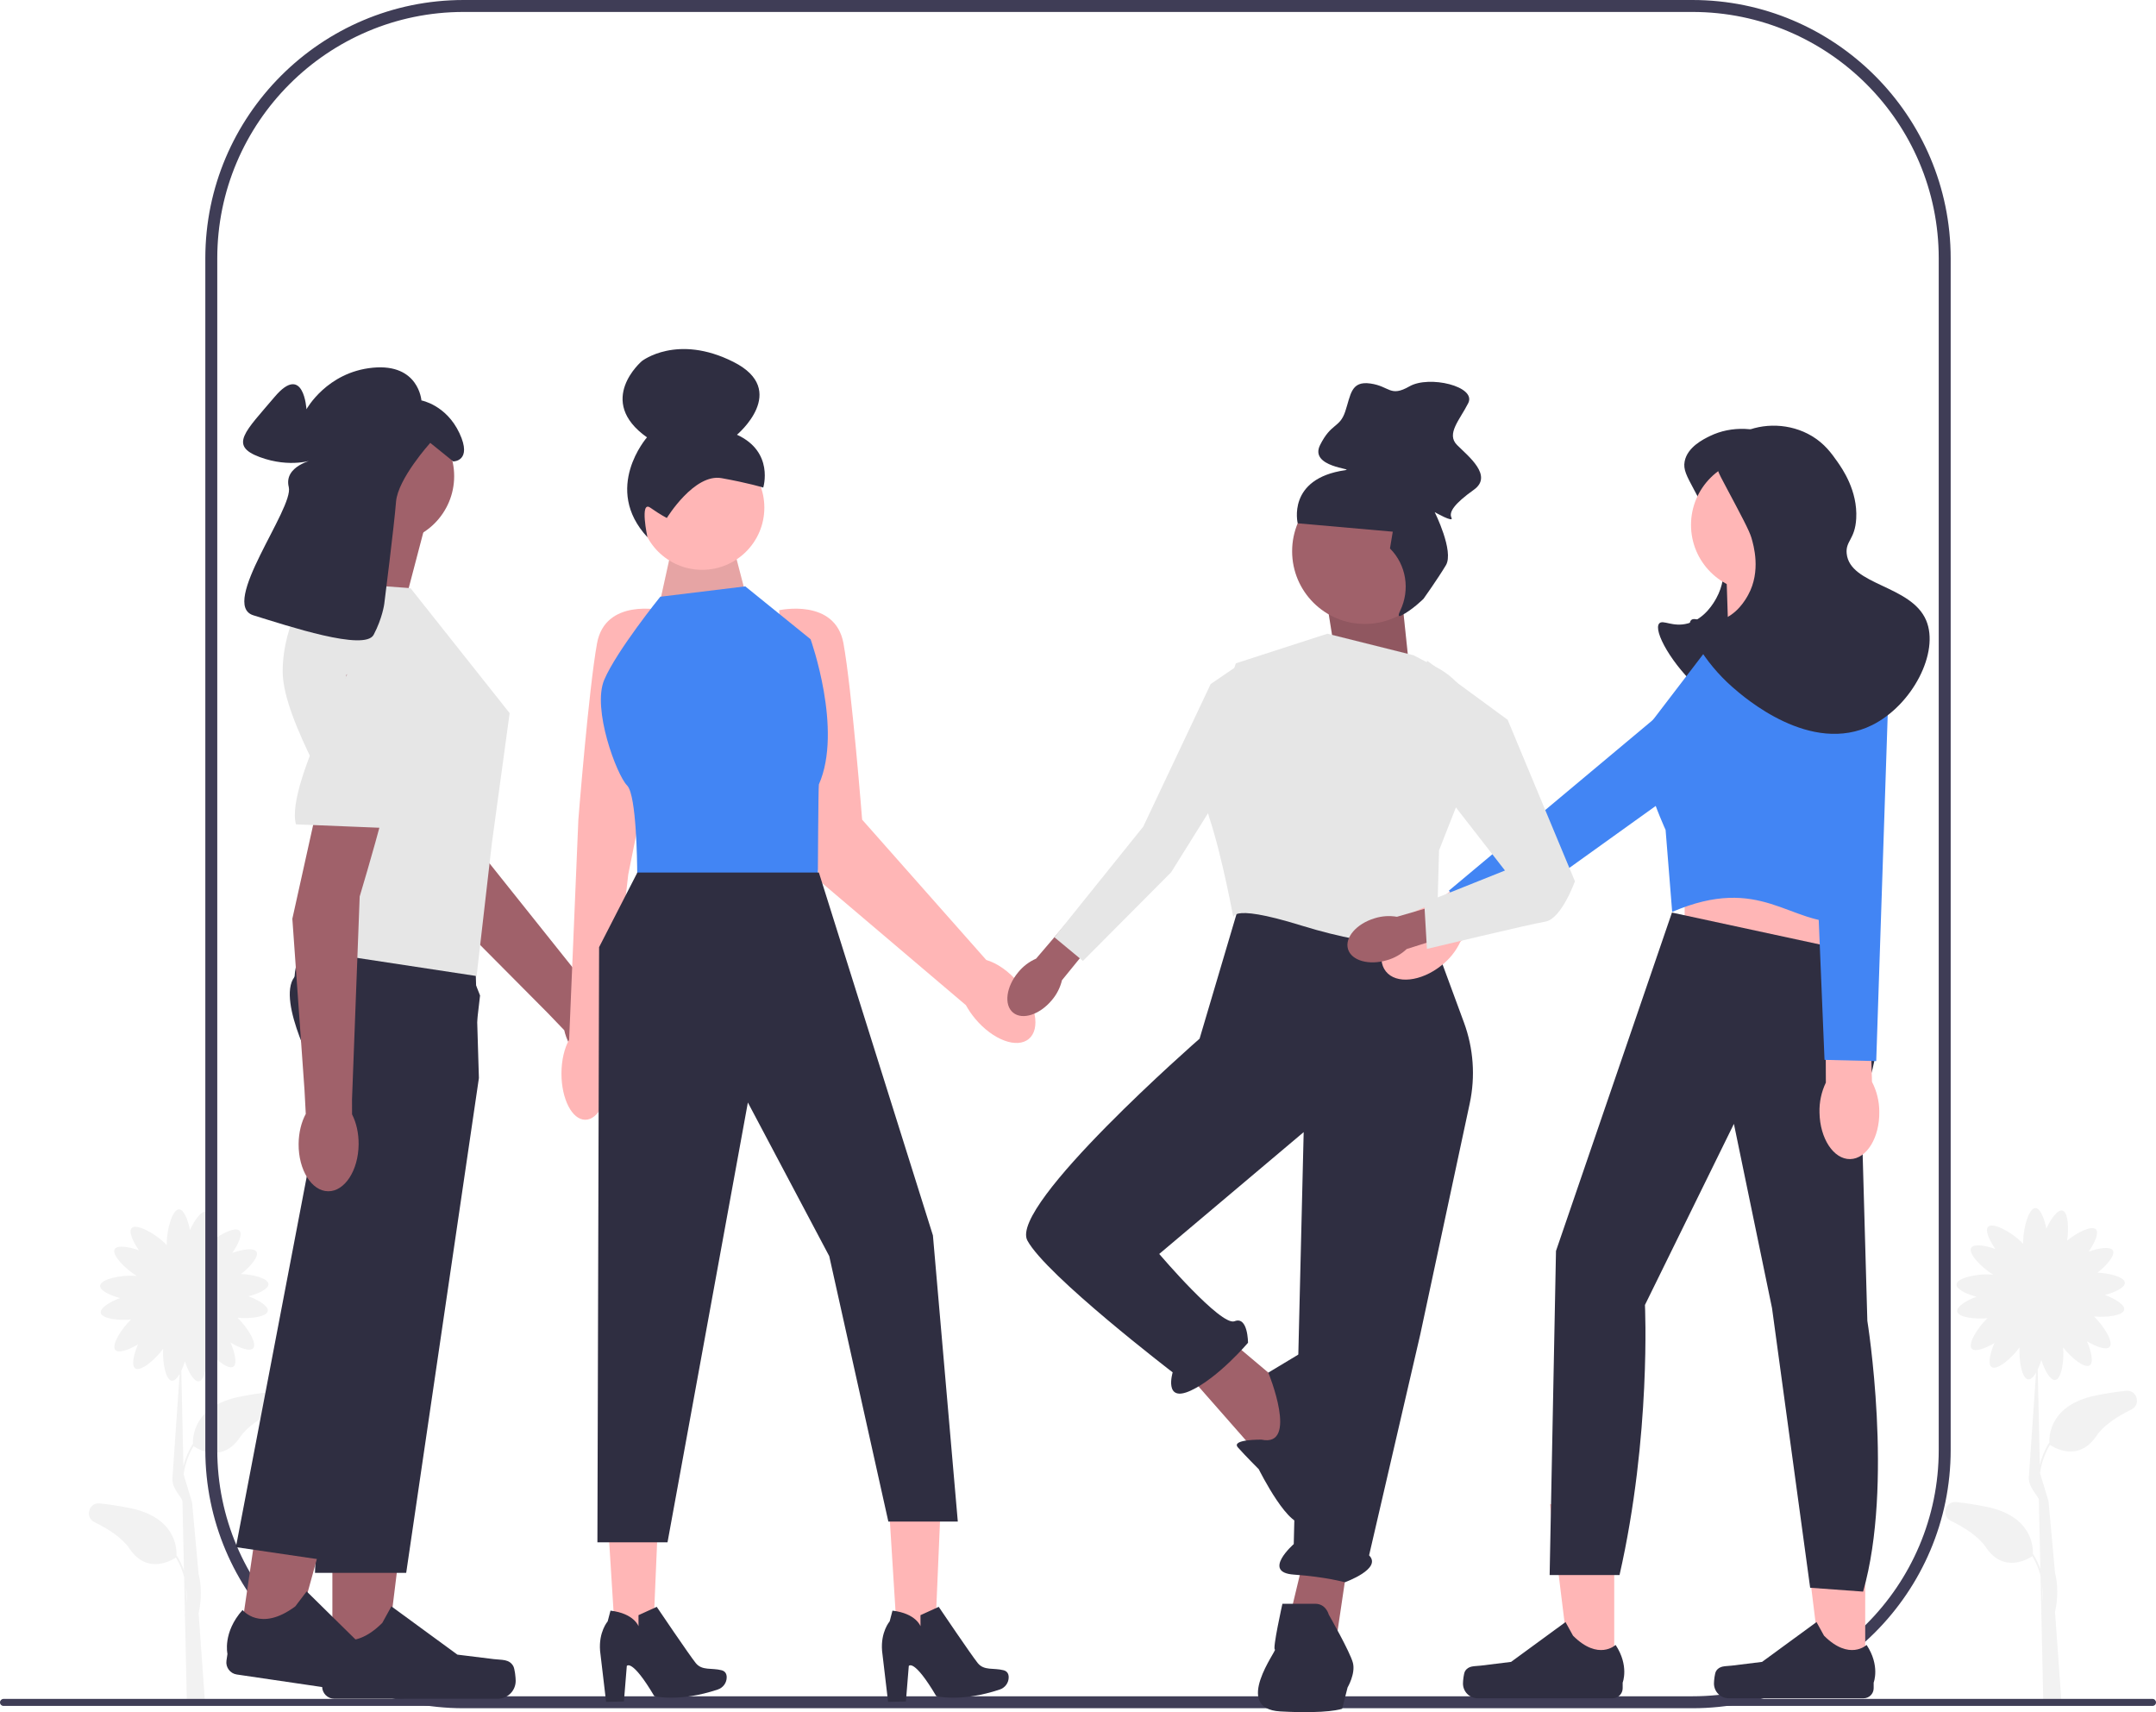 <svg xmlns="http://www.w3.org/2000/svg" width="731.67" height="581.003" viewBox="0 0 731.67 581.003" xmlns:xlink="http://www.w3.org/1999/xlink"><path d="M721.5,471.946c-3.161,.34-6.609,.851-10.277,1.597-15.552,3.167-15.875,13.727-15.739,16.148l-.106-.066c-1.564,2.509-2.543,5.047-3.135,7.443l-.712-32.367c.461-.96,.88-2.049,1.229-3.165,1.164,3.585,3.073,6.972,4.718,6.747,2.139-.292,3.072-6.586,2.673-11.059,2.72,3.503,7.298,7.25,9.025,6.094,1.38-.923,.562-4.724-.945-8.179,3.139,1.891,6.616,3.134,7.695,1.933,1.472-1.639-2.056-7.231-5.309-10.352,4.355,.406,9.894-.288,10.257-2.27,.299-1.633-2.997-3.694-6.526-5.02,3.544-.934,6.858-2.563,6.748-4.173-.131-1.913-5.051-3.195-9.295-3.391,3.202-2.505,6.143-5.967,5.244-7.533-.827-1.44-4.674-.882-8.224,.386,2.101-3.003,3.578-6.387,2.453-7.546-1.401-1.443-6.374,1.047-9.767,3.8,.661-4.288,.327-9.701-1.597-10.19-1.609-.41-3.889,2.739-5.453,6.169-.691-3.599-2.09-7.016-3.704-7.016-2.3,0-4.164,6.934-4.164,11.451,0,.255,.007,.496,.018,.725-.231-.268-.495-.547-.797-.84-3.241-3.147-9.514-6.641-11.116-4.991-1.125,1.158,.352,4.542,2.453,7.546-3.55-1.268-7.397-1.826-8.224-.386-1.111,1.934,3.639,6.763,7.5,9.105-.232-.028-.476-.051-.735-.069-4.507-.308-11.552,1.08-11.708,3.375-.11,1.611,3.204,3.239,6.748,4.173-3.528,1.326-6.825,3.387-6.526,5.02,.363,1.982,5.902,2.676,10.257,2.27-3.253,3.122-6.781,8.713-5.309,10.352,1.079,1.201,4.556-.042,7.695-1.933-1.507,3.455-2.325,7.256-.945,8.179,1.824,1.22,6.825-3.026,9.463-6.679-.269,4.47,.801,10.61,2.923,10.852,.887,.101,1.828-.845,2.676-2.302l-2.404,34.79c-.562,4.052,3.032,6.695,3.353,8.364l.518,23.559c-.585-1.678-1.373-3.395-2.435-5.099l-.106,.066c.136-2.421-.187-12.982-15.739-16.148-3.668-.747-7.116-1.257-10.277-1.597-3.731-.401-5.187,4.706-1.816,6.356,4.881,2.389,9.473,5.399,11.867,8.964,6.119,9.114,14.574,3.845,15.776,3.027,1.343,2.235,2.223,4.487,2.779,6.629l.275,12.511c-.067,.296-.114,.462-.118,.474l.129,.038,.666,30.279,6.181-.05-2.211-30.949c.371-1.67,1.514-7.357,0-13.264l-2.211-24.317h0c-.005-.019,.125,.638,0,0l-2.884-9.555c.419-2.956,1.393-6.281,3.369-9.571,1.202,.818,9.657,6.086,15.776-3.027,2.393-3.565,6.985-6.575,11.867-8.964,3.371-1.65,1.915-6.757-1.816-6.356Zm-28.233,71.638l-.117-5.295c.235,2.002,.223,3.809,.117,5.295Z" fill="#f2f2f2"/><path d="M91.5,472.392c-3.161,.34-6.609,.851-10.277,1.597-15.552,3.167-15.875,13.727-15.739,16.148l-.106-.066c-1.564,2.509-2.543,5.047-3.135,7.443l-.712-32.367c.461-.96,.88-2.049,1.229-3.165,1.164,3.585,3.073,6.972,4.718,6.747,2.139-.292,3.072-6.586,2.673-11.059,2.72,3.503,7.298,7.25,9.025,6.094,1.38-.923,.562-4.724-.945-8.179,3.139,1.891,6.616,3.134,7.695,1.933,1.472-1.639-2.056-7.231-5.309-10.352,4.355,.406,9.894-.288,10.257-2.27,.299-1.633-2.997-3.694-6.526-5.02,3.544-.934,6.858-2.563,6.748-4.173-.131-1.913-5.051-3.195-9.295-3.391,3.202-2.505,6.143-5.967,5.244-7.533-.827-1.44-4.674-.882-8.224,.386,2.101-3.003,3.578-6.387,2.453-7.546-1.401-1.443-6.374,1.047-9.767,3.8,.661-4.288,.327-9.701-1.597-10.19-1.609-.41-3.889,2.739-5.453,6.169-.691-3.599-2.09-7.016-3.704-7.016-2.3,0-4.164,6.934-4.164,11.451,0,.255,.007,.496,.018,.725-.231-.268-.495-.547-.797-.84-3.241-3.147-9.514-6.641-11.116-4.991-1.125,1.158,.352,4.542,2.453,7.546-3.55-1.268-7.397-1.826-8.224-.386-1.111,1.934,3.639,6.763,7.5,9.105-.232-.028-.476-.051-.735-.069-4.507-.308-11.552,1.08-11.708,3.375-.11,1.611,3.204,3.239,6.748,4.173-3.528,1.326-6.825,3.387-6.526,5.02,.363,1.982,5.902,2.676,10.257,2.27-3.253,3.122-6.781,8.713-5.309,10.352,1.079,1.201,4.556-.042,7.695-1.933-1.507,3.455-2.325,7.256-.945,8.179,1.824,1.22,6.825-3.026,9.463-6.679-.269,4.47,.801,10.61,2.923,10.852,.887,.101,1.828-.845,2.676-2.302l-2.404,34.79c-.562,4.052,3.032,6.695,3.353,8.364l.518,23.559c-.585-1.678-1.373-3.395-2.435-5.099l-.106,.066c.136-2.421-.187-12.982-15.739-16.148-3.668-.747-7.116-1.257-10.277-1.597-3.731-.401-5.187,4.706-1.816,6.356,4.881,2.389,9.473,5.399,11.867,8.964,6.119,9.114,14.574,3.845,15.776,3.027,1.343,2.235,2.223,4.487,2.779,6.629l.275,12.511c-.067,.296-.114,.462-.118,.474l.129,.038,.666,30.279,6.181-.05-2.211-30.949c.371-1.67,1.514-7.357,0-13.264l-2.211-24.317h0c-.005-.019,.125,.638,0,0l-2.884-9.555c.419-2.956,1.393-6.281,3.369-9.571,1.202,.818,9.657,6.086,15.776-3.027,2.393-3.565,6.985-6.575,11.867-8.964,3.371-1.65,1.915-6.757-1.816-6.356Zm-28.233,71.638l-.117-5.295c.235,2.002,.223,3.809,.117,5.295Z" fill="#f2f2f2"/><path d="M69.679,492.016V87.652C69.679,39.321,108.999,0,157.331,0h417.009c48.331,0,87.652,39.321,87.652,87.652V492.016c0,48.331-39.321,87.651-87.652,87.651H157.331c-48.331,0-87.652-39.32-87.652-87.651ZM157.331,4.055c-46.096,0-83.597,37.501-83.597,83.597V492.016c0,46.096,37.501,83.596,83.597,83.596h417.009c46.096,0,83.597-37.5,83.597-83.596V87.652c0-46.096-37.501-83.597-83.597-83.597H157.331Z" fill="#3f3d56"/><path d="M0,577.693c0,.66,.53,1.19,1.19,1.19H730.48c.66,0,1.19-.53,1.19-1.19,0-.66-.53-1.19-1.19-1.19H1.19c-.66,0-1.19,.53-1.19,1.19Z" fill="#3f3d56"/><g><g><g><path d="M214.382,364.524c4.295-3.629,3.155-12.041-2.547-18.791-2.496-2.955-5.452-5.1-8.348-6.275l-3.328-3.841-42.976-53.848s-23.8-53.568-30.825-59.355c-7.025-5.787-15.291-2.774-15.291-2.774l-6.449,7.979,40.189,74.793,41.13,41.393,5.552,5.789c.675,3.051,2.296,6.324,4.792,9.279,5.702,6.75,13.806,9.28,18.101,5.651Z" fill="#a0616a"/><polygon points="133.258 232.375 144.028 248.169 159.489 271.052 131.708 280.662 107.179 238.574 133.258 232.375" fill="#e6e6e6"/></g><path d="M144.192,178.619l-7.8,29.738-29.738-5.85s11.7-21.45,8.775-31.201l28.763,7.313Z" fill="#a0616a"/><g><polygon points="112.8 565.715 130.708 565.713 139.227 496.639 112.796 496.641 112.8 565.715" fill="#a0616a"/><path d="M174.155,565.309h0c.558,.939,.852,3.97,.852,5.062h0c0,3.357-2.721,6.078-6.078,6.078h-55.459c-2.29,0-4.146-1.856-4.146-4.146v-2.309s-2.744-6.94,2.905-15.493c0,0,7.02,6.697,17.51-3.793l3.093-5.604,22.392,16.376,12.412,1.528c2.715,.334,5.123-.052,6.52,2.301h0Z" fill="#2f2e41"/></g><path d="M162.524,365.812l-24.676,167.921h-30.96l4.117-95.853,2.167-50.4-6.283-23.99s-2.865-5.333-5.278-11.797c-2.72-7.295-4.869-16.04-1.679-20.187,1.174-1.529,4.225-2.66,8.372-3.503,2.534-.518,5.483-.921,8.667-1.234,18.309-1.812,44.351-.68,44.351-.68l.662,21.848,.367,12.2,.175,5.676Z" fill="#2f2e41"/><g><polygon points="81.254 557.503 98.972 560.106 117.448 493.005 91.298 489.163 81.254 557.503" fill="#a0616a"/><path d="M142.016,566.025h0c.415,1.01,.265,4.052,.106,5.132h0c-.488,3.321-3.576,5.618-6.897,5.129l-54.869-8.067c-2.266-.333-3.832-2.44-3.499-4.705l.336-2.284s-1.705-7.265,5.128-14.906c0,0,5.971,7.647,17.876-1.205l3.876-5.094,19.772,19.459,12.057,3.317c2.638,.726,5.076,.694,6.116,3.224l0,0Z" fill="#2f2e41"/></g><path d="M162.913,337.808l-3.385,29.148-18.458,61.423-30.385,101.124-30.627-4.501,27.488-143.783-2.722-24.655s-.886-2.451-1.902-6.039c-2.017-7.098-4.546-18.657-1.763-24.553,.376-.802,.847-1.497,1.431-2.06,1.095-1.061,3.319-1.706,6.3-2.048,12.458-1.408,38.113,2.619,49.529,4.596l4.495,11.348Z" fill="#2f2e41"/><path d="M139.317,199.582l33.638,42.413-6.038,44.219-5.174,44.995-60.938-9.263s13.163-31.688,14.625-33.151c1.463-1.463,5.136,2.15,2.568-2.582-2.568-4.731-5.493-4.731-3.056-7.169s-19.013-34.126-19.013-51.188c0-17.063,10.238-30.713,10.238-30.713l33.151,2.438Z" fill="#e6e6e6"/><circle cx="131.469" cy="161.575" r="22.66" fill="#a0616a"/><path d="M130.41,204.9s3.391-26.83,3.991-34.632c.6-7.802,11.614-19.984,11.614-19.984l7.802,6.302s6.602,0,2.101-9.603c-4.501-9.603-12.904-11.103-12.904-11.103,0,0-.9-12.604-16.505-11.103s-22.507,14.104-22.507,14.104c0,0-.9-15.905-10.803-4.201-9.903,11.704-15.605,16.505-5.102,20.406,10.503,3.901,18.305,.9,18.305,.9,0,0-10.203,2.101-8.403,9.303,1.801,7.202-23.707,39.912-12.004,43.513,11.704,3.601,37.811,12.304,40.812,6.602,3.001-5.702,3.601-10.503,3.601-10.503Z" fill="#2f2e41"/><path d="M111.365,404.241c5.622,.056,10.251-7.061,10.338-15.897,.038-3.868-.8-7.423-2.227-10.203l-.013-5.082,2.602-68.846s16.945-56.114,15.401-65.084c-1.543-8.97-9.772-12.084-9.772-12.084l-10.094,1.833-18.388,82.892,4.131,58.207,.426,8.01c-1.481,2.752-2.39,6.29-2.428,10.157-.087,8.835,4.399,16.043,10.022,16.098Z" fill="#a0616a"/><path d="M123.535,218.056s-26.982,47.943-23.093,61.677l29.908,1.218s1.633,1.268,1.508-4.531c-.126-5.799,6.654-12.277,6.654-12.277,0,0-.127,2.826-.99-1.978-.863-4.804,15.625-18.841,15.625-18.841l-29.612-25.268Z" fill="#e6e6e6"/></g><g><path d="M193.144,352.807l3.132-74.67s3.518-44.33,6.333-59.811c2.815-15.48,21.813-11.258,21.813-11.258l-2.111,44.33-9.108,45.366-7.089,61.776c.365,1.787,.572,3.729,.572,5.769,0,8.655-3.614,15.67-8.073,15.67s-8.073-7.016-8.073-15.67c0-4.553,1.006-8.639,2.603-11.502Z" fill="#ffb6b6"/><path d="M345.607,333.459c-3.33-3.967-7.319-6.663-10.901-7.7l-42.127-47.622s-3.518-44.33-6.333-59.811c-2.815-15.48-21.813-11.258-21.813-11.258l2.111,44.33,11.962,47.848,49.295,41.851c.861,1.568,1.916,3.136,3.18,4.641,5.997,7.143,14.133,10.185,18.172,6.794,4.039-3.391,2.451-11.931-3.546-19.074Z" fill="#ffb6b6"/><polygon points="252.92 201.087 248.033 182.3 228.996 181.384 223.3 207.281 252.92 201.087" fill="#ffb6b6"/><polygon points="252.92 201.087 248.033 182.3 228.996 181.384 223.3 207.281 252.92 201.087" opacity=".1"/><g><polygon points="301.533 508.862 319.364 507.843 317.025 562.565 304.943 563.256 301.533 508.862" fill="#ffb6b6"/><path d="M318.57,545.263l-6.191,2.824,.008,3.753s-1.494-4.344-9.511-5.291l-.957,3.639s-3.11,3.569-2.576,10.025l2.041,17.289,6.047-.139,.977-12.031s1.666-2.73,9.338,10.242c0,0,8.452,2.13,21.54-2.258,1.799-.603,3.048-2.283,3.025-4.18-.013-1.047-.422-2.015-1.735-2.362-3.342-.883-6.605,.237-8.763-2.431-2.158-2.667-13.241-19.081-13.241-19.081Z" fill="#2f2e41"/></g><g><polygon points="205.836 508.862 223.667 507.843 221.328 562.565 209.246 563.256 205.836 508.862" fill="#ffb6b6"/><path d="M222.873,545.263l-6.191,2.824,.008,3.753s-1.494-4.344-9.511-5.291l-.957,3.639s-3.11,3.569-2.576,10.025l2.041,17.289,6.047-.139,.977-12.031s1.666-2.73,9.338,10.242c0,0,8.452,2.13,21.54-2.258,1.799-.603,3.048-2.283,3.025-4.18-.013-1.047-.422-2.015-1.735-2.362-3.342-.883-6.605,.237-8.763-2.431-2.158-2.667-13.241-19.081-13.241-19.081Z" fill="#2f2e41"/></g><circle cx="238.283" cy="172.254" r="21.11" fill="#ffb6b6"/><path d="M226.312,175.763s9.281-15.186,18.572-13.51c9.291,1.676,14.134,3.189,14.134,3.189,0,0,3.783-12.108-8.918-17.917,0,0,17.975-15.05-1.182-24.708-19.158-9.659-31.079-.298-31.079-.298,0,0-15.856,13.447,1.724,25.892,0,0-15.216,17.332,.152,33.889,0,0-2.713-12.607,.978-10.022,3.691,2.584,5.62,3.485,5.62,3.485Z" fill="#2f2e41"/><path d="M224.07,202.494l28.85-3.518,22.165,17.943s11.024,30.715,2.815,49.256c-.197,.444-.352,31.313-.352,31.313h-61.295s.059-21.011-2.283-28.62c-.335-1.087-.718-1.901-1.158-2.34-3.518-3.518-11.962-26.035-7.74-35.886,4.222-9.851,18.999-28.146,18.999-28.146Z" fill="#4285f4"/><polygon points="277.9 296.08 316.601 419.219 325.044 516.323 301.472 516.323 281.418 426.256 253.801 374.119 226.533 523.36 202.739 523.36 203.312 321.411 216.302 296.08 277.9 296.08" fill="#2f2e41"/></g><polygon points="453.665 225.542 450.013 202.714 474.667 192.67 478.319 227.369 453.665 225.542" fill="#a0616a"/><polygon points="453.665 225.542 450.013 202.714 474.667 192.67 478.319 227.369 453.665 225.542" opacity=".1"/><g><path id="uuid-3c77ad98-4e4f-4221-b0fd-df95ba10ebf6-961" d="M345.556,329.914c-4.123,4.94-4.917,11.071-1.772,13.694s9.034,.745,13.158-4.196c1.674-1.952,2.857-4.276,3.449-6.778l17.205-21.15-8.381-6.783-17.606,20.605c-2.357,1.03-4.433,2.61-6.053,4.607Z" fill="#a0616a"/><polygon points="420.75 225.377 426.738 249.097 397.429 296.012 367.51 326.082 357.812 318.037 387.987 280.492 410.859 232.117 420.75 225.377" fill="#e6e6e6"/></g><polygon points="442.708 527.786 437.229 550.614 453.665 555.18 457.318 530.526 442.708 527.786" fill="#a0616a"/><polygon points="416.227 453.823 433.576 468.433 444.534 485.782 429.011 495.827 402.53 465.694 416.227 453.823" fill="#a0616a"/><path d="M421.706,303.158l-14.61,49.309s-64.832,56.614-58.44,68.484c6.392,11.871,49.309,44.743,49.309,44.743,0,0-3.185,10.512,6.169,6.169,9.354-4.343,19.398-16.213,19.398-16.213,0,0,0-9.131-4.566-7.305-4.566,1.826-25.567-22.828-25.567-22.828l49.023-41.343-3.367,139.791s-10.957,9.581,0,10.354c10.957,.773,17.349,2.599,17.349,2.599,0,0,12.784-4.566,8.218-9.131l17.349-74.876,16.8-78.452c1.962-9.162,1.284-18.693-1.955-27.485l-12.105-32.858-63.006-10.957Z" fill="#2f2e41"/><path d="M450.926,547.875s-.913-3.652-4.566-3.652h-11.155s-3.455,15.523-2.542,15.523c.913,0-14.61,20.089,1.826,21.002,16.436,.913,21.002-.913,21.002-.913l1.826-7.208s2.739-4.663,1.826-8.315-8.218-16.436-8.218-16.436Z" fill="#2f2e41"/><path d="M428.098,488.522s-10.488-.165-7.983,2.657,7.07,7.388,7.07,7.388c0,0,10.861,21.915,15.931,17.806s13.289-49.765,10.549-55.244c-2.739-5.479-6.392-5.479-6.392-5.479l-16.846,10.132s10.454,25.48-2.329,22.741Z" fill="#2f2e41"/><path d="M479.689,222.346l-29.22-7.305-31.046,10.044s-13.697,38.351-9.131,52.048c4.566,13.697,8.389,34.903,8.389,34.903,0,0-3.367-6.14,23.114,2.078,26.481,8.218,45.656,7.305,45.656,7.305l.913-32.872,11.471-29.199c4.903-12.48-.382-26.65-12.26-32.872l-7.886-4.131Z" fill="#e6e6e6"/><g><circle cx="463.169" cy="187.064" r="24.667" fill="#a0616a"/><path d="M483.093,203.193s-3.795,3.795-7.59,5.692c-1.09,.545-1.006-.241-.332-1.638,3.422-7.094,2.106-15.562-3.463-21.132h-0l.949-5.692-32.257-2.846s-3.795-15.18,16.129-18.026c3.386-.484-12.334-.949-8.539-8.539,3.795-7.59,6.641-5.692,8.539-11.385,1.897-5.692,1.897-10.436,8.539-9.487,6.641,.949,6.641,4.744,13.282,.949,6.641-3.795,22.77,0,19.924,5.692s-7.59,10.436-3.795,14.231c3.795,3.795,12.334,10.436,5.692,15.18-6.641,4.744-8.539,7.59-7.59,9.487s-5.692-1.897-5.692-1.897c0,0,6.641,13.282,3.795,18.026-2.846,4.744-7.59,11.385-7.59,11.385Z" fill="#2f2e41"/></g><rect x="571.714" y="282.714" width="50.675" height="64.691" fill="#ffb6b6"/><path d="M574.949,166.27c-2.568-4.822-3.769-6.922-3.235-9.704,.939-4.886,6.399-7.542,8.625-8.625,7.152-3.48,16.425-3.272,23.72,1.078,4.383,2.613,6.723,5.929,8.625,8.625,1.705,2.417,7.008,9.931,6.469,19.407-.405,7.114-3.659,7.556-3.235,11.86,1.065,10.805,21.83,10.65,26.955,22.642,4.621,10.813-4.64,28.777-18.329,35.58-20.841,10.357-43.401-9.401-47.44-12.938-9.733-8.524-16.171-20.256-14.016-22.642,1.261-1.397,4.582,1.393,9.704,0,5.84-1.588,8.938-7.231,9.704-8.625,4.421-8.052,1.828-16.862,1.078-19.407-.696-2.365-3.339-7.327-8.625-17.251Z" fill="#2f2e41"/><g><polygon points="547.811 567.436 533.034 567.434 526.005 510.439 547.814 510.441 547.811 567.436" fill="#ffb6b6"/><path d="M497.185,567.1h0c-.46,.775-.703,3.276-.703,4.177h0c0,2.77,2.245,5.015,5.015,5.015h45.76c1.89,0,3.421-1.532,3.421-3.421v-1.905s2.264-5.726-2.397-12.784c0,0-5.793,5.526-14.448-3.129l-2.552-4.624-18.476,13.512-10.241,1.261c-2.241,.276-4.227-.043-5.379,1.898h-0Z" fill="#2f2e41"/></g><g><polygon points="632.987 567.436 618.211 567.434 611.182 510.439 632.99 510.441 632.987 567.436" fill="#ffb6b6"/><path d="M582.362,567.1h0c-.46,.775-.703,3.276-.703,4.177h0c0,2.77,2.245,5.015,5.015,5.015h45.76c1.89,0,3.421-1.532,3.421-3.421v-1.905s2.264-5.726-2.397-12.784c0,0-5.793,5.526-14.448-3.129l-2.552-4.624-18.476,13.512-10.241,1.261c-2.241,.276-4.227-.043-5.379,1.898h-0Z" fill="#2f2e41"/></g><polygon points="585.731 189.99 586.809 223.414 625.624 228.805 605.677 183.427 585.731 189.99" fill="#ffb6b6"/><circle cx="596.513" cy="178.13" r="22.642" fill="#ffb6b6"/><path d="M622.389,321.528s24.259,26.416,9.165,50.136l2.156,76.551s8.983,55.454-1.439,91.879l-17.969-1.312-12.938-94.88-12.938-62.535-30.189,61.457s2.156,44.206-8.625,91.646h-23.72l2.156-109.975,39.354-114.827,54.987,11.86Z" fill="#2f2e41"/><path d="M586.809,210.475l1.624-.591,22.096-8.035s28.033,21.564,28.033,33.424c0,11.86-15.095,54.987-15.095,54.987,0,0,20.486,21.564,2.156,22.642-18.329,1.078-27.958-16.396-58.147-3.457l-2.231-27.81s-12.938-28.033-6.469-34.502l28.033-36.658Z" fill="#4285f4"/><g><path id="uuid-f3810b44-6ed8-4ba4-aece-9f62ede2237e-962" d="M617.473,377.543c.139,8.805,4.794,15.871,10.398,15.782,5.604-.089,10.033-7.299,9.893-16.107-.008-3.519-.858-6.986-2.48-10.109l-1.058-37.301-14.75,.456,.156,37.094c-1.523,3.174-2.264,6.667-2.16,10.186Z" fill="#ffb6b6"/><path d="M625.195,212.829h0c8.385-1.369,15.993,5.119,15.964,13.616l-4.434,133.623-17.547-.413-5.517-133.122c-.066-6.789,4.833-12.609,11.534-13.703Z" fill="#4285f4"/></g><g><path id="uuid-1f352128-bb30-410f-afa3-1f56ea30cdf5-963" d="M476.49,311.771c-6.897,5.476-9.662,13.474-6.176,17.862,3.486,4.389,11.901,3.506,18.8-1.973,2.786-2.151,5.016-4.938,6.504-8.127l28.929-23.572-9.351-11.416-29.314,22.731c-3.445,.727-6.665,2.268-9.392,4.495Z" fill="#ffb6b6"/><path d="M611.786,217.509l0,0c6.196,5.814,5.688,15.799-1.065,20.955l-108.642,77.92-10.366-14.163,102.181-85.504c5.342-4.19,12.943-3.853,17.893,.793Z" fill="#4285f4"/></g><path d="M585.731,165.192c-2.568-4.822-3.769-6.922-3.235-9.704,.939-4.886,6.399-7.542,8.625-8.625,7.152-3.48,16.425-3.272,23.72,1.078,4.383,2.613,6.723,5.929,8.625,8.625,1.705,2.417,7.008,9.931,6.469,19.407-.405,7.114-3.659,7.556-3.235,11.86,1.065,10.805,21.83,10.65,26.955,22.642,4.621,10.813-4.64,28.777-18.329,35.58-20.841,10.357-43.401-9.401-47.44-12.938-9.733-8.524-16.171-20.256-14.016-22.642,1.261-1.397,4.582,1.393,9.704,0,5.84-1.588,8.938-7.231,9.704-8.625,4.421-8.052,1.828-16.862,1.078-19.407-.696-2.365-3.339-7.327-8.625-17.251Z" fill="#2f2e41"/><g><path id="uuid-09c2a9e3-35cc-4919-a11f-a37384527e4b-964" d="M466.478,311.616c-6.16,1.86-10.193,6.545-9.009,10.465,1.184,3.92,7.137,5.589,13.298,3.728,2.471-.71,4.737-2.001,6.607-3.766l25.999-8.209-3.272-10.273-26.034,7.534c-2.535-.435-5.138-.256-7.59,.521Z" fill="#a0616a"/><path d="M511.648,244.261l-27.394-20.089,.913,38.351,25.567,32.872-27.394,10.957,.913,15.645s34.699-8.34,40.177-9.253c5.479-.913,10.044-13.697,10.044-13.697l-22.828-54.787Z" fill="#e6e6e6"/></g></g></svg>